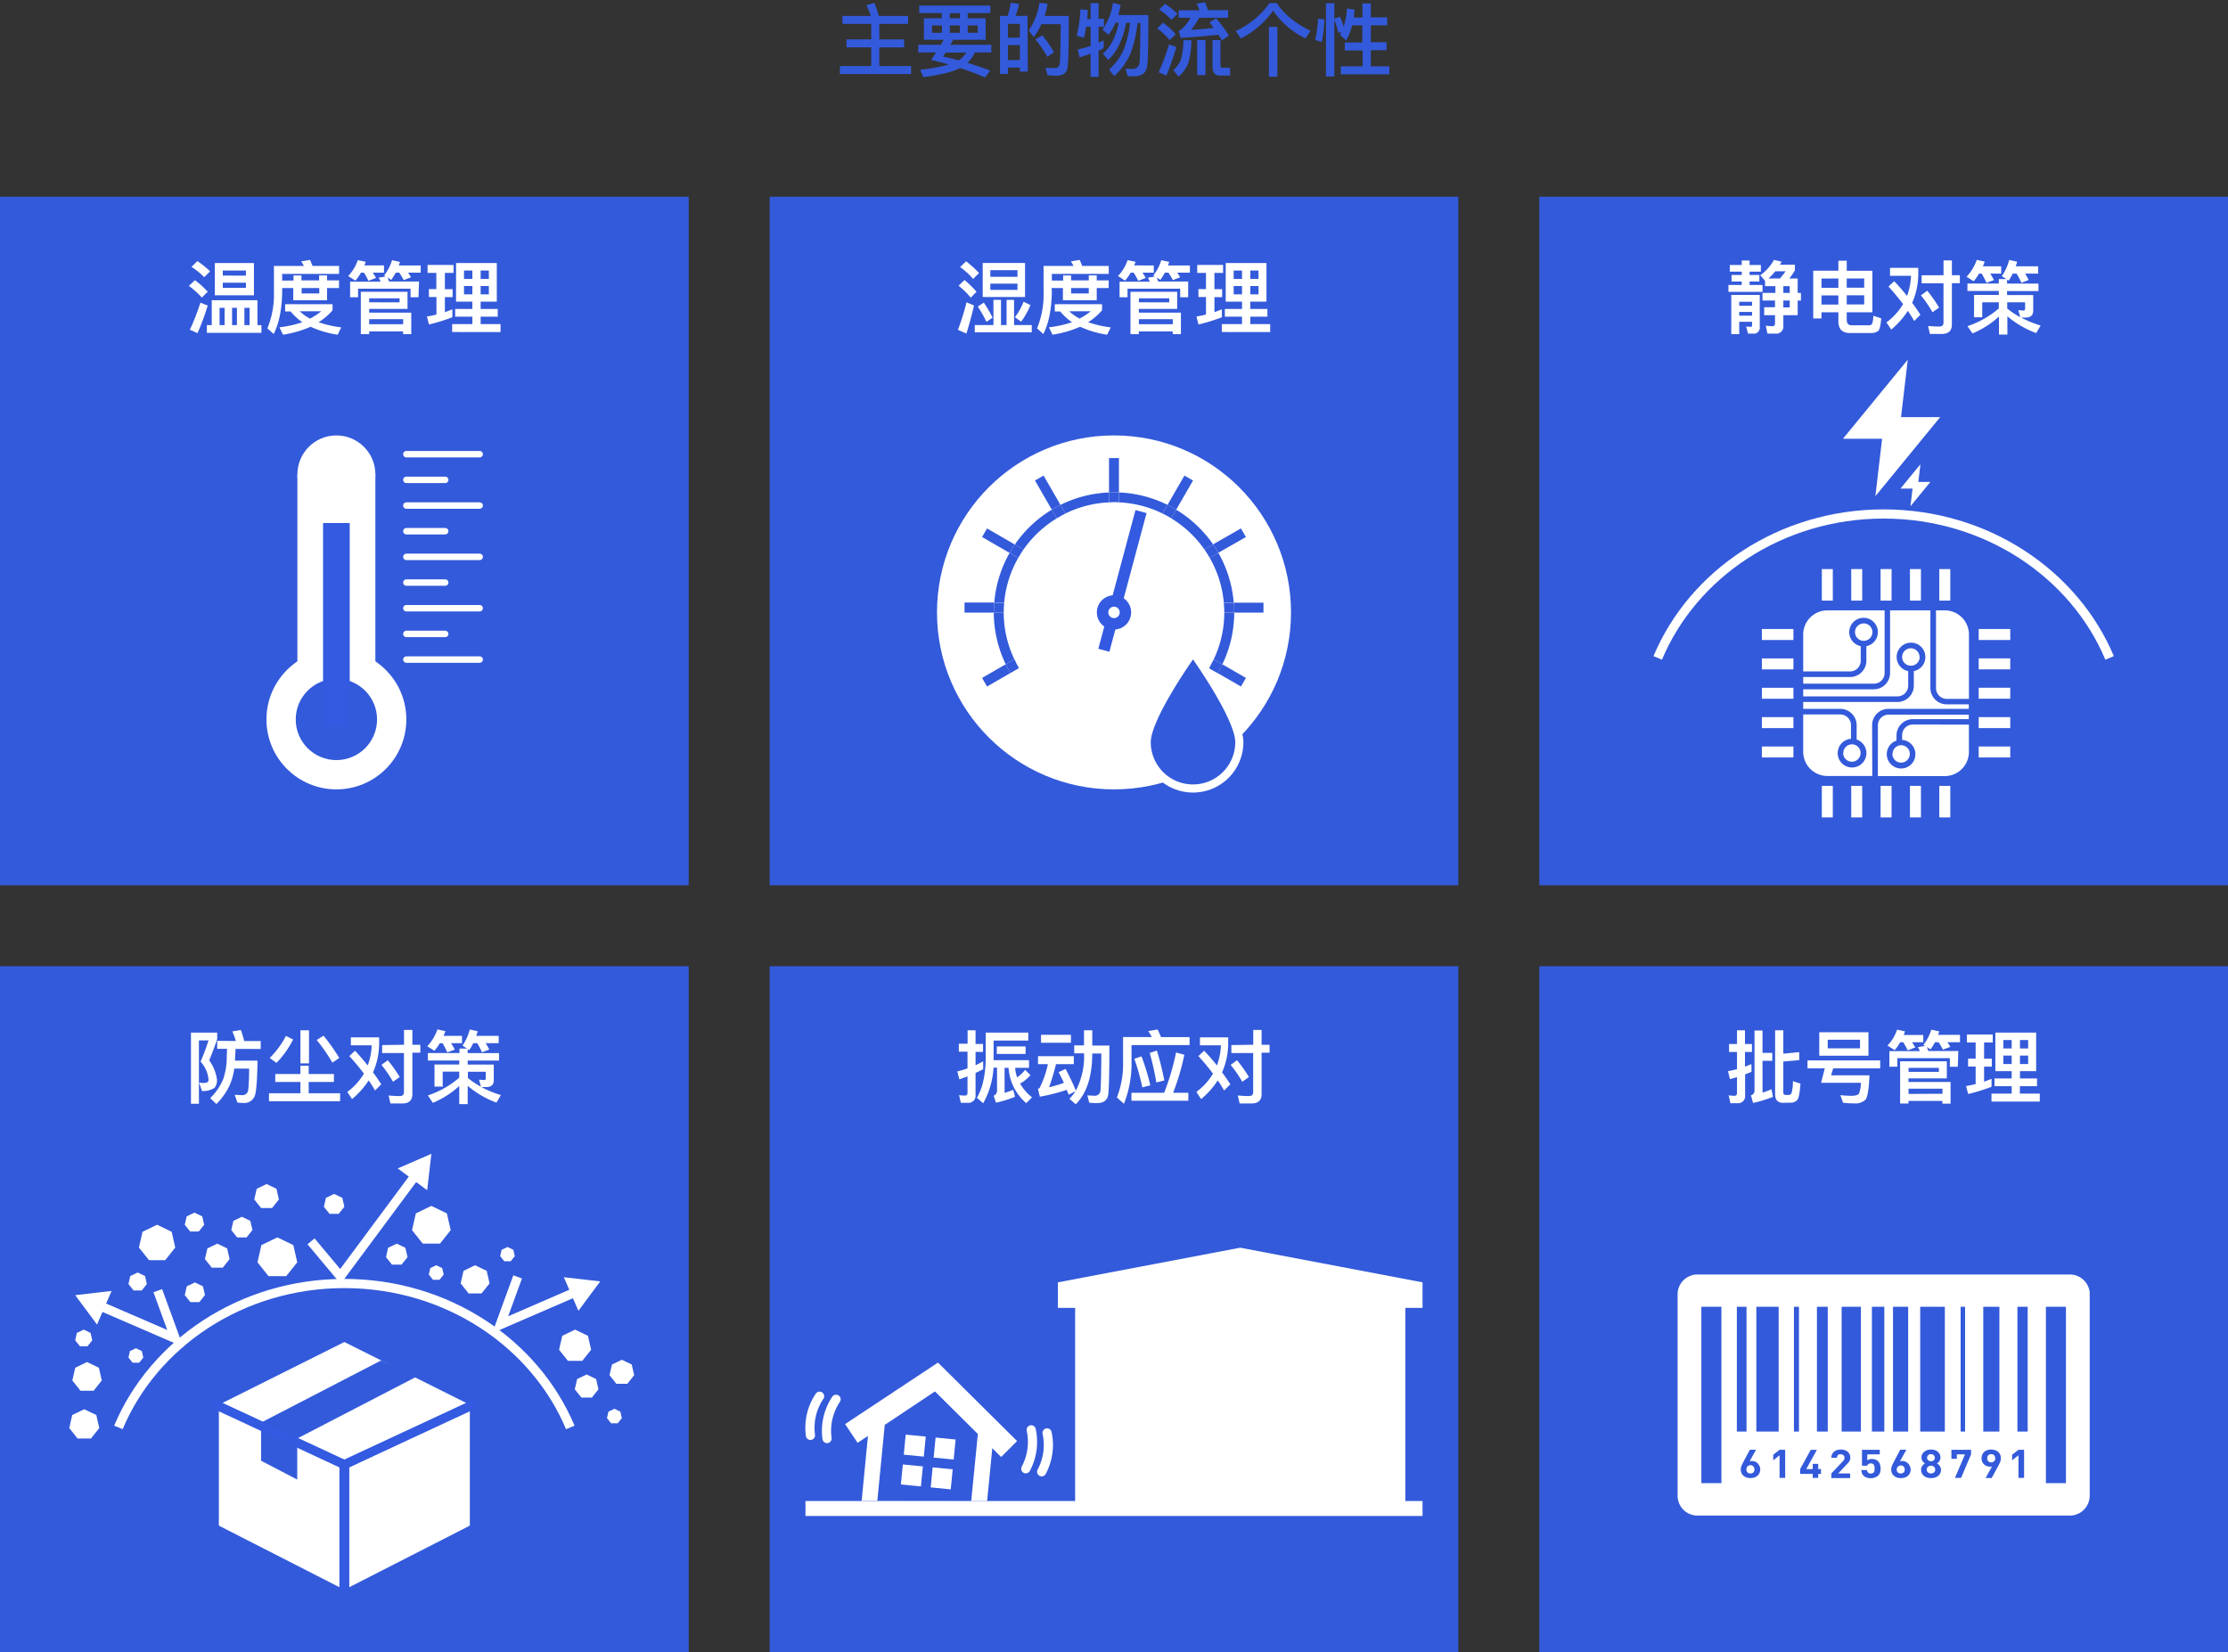 <svg xmlns="http://www.w3.org/2000/svg" viewBox="0 0 560 415.4"><rect x="0" y="0" width="560" height="415.4" fill="#333333" stroke="none"/><defs><style>.cls-1,.cls-7{fill:#335ada;}.cls-10,.cls-2,.cls-6{fill:#fff;}.cls-11,.cls-3,.cls-4,.cls-5,.cls-8,.cls-9{fill:none;}.cls-3,.cls-5,.cls-6,.cls-8{stroke:#335ae0;}.cls-3,.cls-5,.cls-6,.cls-7,.cls-8,.cls-9{stroke-miterlimit:10;}.cls-3{stroke-width:6.7px;}.cls-11,.cls-4,.cls-7,.cls-9{stroke:#fff;}.cls-11,.cls-4{stroke-linecap:round;stroke-linejoin:round;}.cls-4{stroke-width:1.62px;}.cls-5,.cls-6{stroke-width:2.88px;}.cls-7{stroke-width:2.04px;}.cls-10,.cls-7{fill-rule:evenodd;}.cls-11,.cls-8,.cls-9{stroke-width:2.31px;}</style></defs><g id="レイアウト"><path class="cls-1" d="M211.74,6v-2h7.14a27.19,27.19,0,0,0-1.1-2.7l2-.56a28.49,28.49,0,0,1,1.1,3.26h7.36V6h-7.22V9.92h6.24v2h-6.24v4.68H229v2h-17.9v-2h7.88V11.9h-6.22v-2h6.22V6Z"/><path class="cls-1" d="M248.92,1.4V3.28h-5.68V4.6h4.5V10H239.6l-.72,1.26h10.28v1.92H245a6.74,6.74,0,0,1-1.84,2.62c1.88.56,3.78,1.2,5.74,1.94l-1.3,1.72c-2.1-.88-4.2-1.68-6.3-2.36-1.88,1-4.94,1.72-9.22,2.3l-.78-1.88a39.38,39.38,0,0,0,7.18-1.3c-1.5-.44-3-.82-4.46-1.16.44-.64.86-1.26,1.26-1.88h-4.48V11.26h5.68c.24-.44.5-.86.74-1.26h-5V4.6h4.5V3.28h-5.68V1.4Zm-12.16,5h-2.5V8.24h2.5Zm6.1,6.82H237.7c-.26.38-.5.72-.7,1,1.28.26,2.6.58,3.94.94A5.32,5.32,0,0,0,242.86,13.18Zm-1.6-9.9h-2.52V4.6h2.52Zm0,3.08h-2.52V8.24h2.52Zm4.48,0h-2.5V8.24h2.5Z"/><path class="cls-1" d="M258.34,18h-2V17h-3v1.58h-2V4h1.92a18,18,0,0,0,.78-3.3l2.1.28a18.43,18.43,0,0,1-.88,3h3Zm-2-8.56V6h-3v3.5Zm0,5.64V11.34h-3v3.78Zm12,1.86q-.3,2.1-2.88,2.1-.6,0-2.16-.12l-.5-1.9c.88.06,1.66.1,2.32.1A1.2,1.2,0,0,0,266.38,16c.12-1,.18-4.26.22-9.92h-4.84a16.11,16.11,0,0,1-1.92,3.24l-1.26-1.66A17,17,0,0,0,261.26.7l2.06.26A26.32,26.32,0,0,1,262.56,4h6.08Q268.64,14.52,268.34,17Zm-3.4-3.82-1.68,1.16a36.41,36.41,0,0,0-3-4.38L262,8.88A34.35,34.35,0,0,1,264.94,13.16Z"/><path class="cls-1" d="M272.46,9.48,270.62,9a30.91,30.91,0,0,0,.92-6.64l1.86.14c0,.76-.08,1.52-.14,2.28h.86V.8h2V4.74h1.36v2h-1.36v4l1.28-.6v2l-1.28.58v6.6h-2V13.5c-.9.32-1.82.64-2.76.92l-.5-2a27.1,27.1,0,0,0,3.26-.88V6.74H273C272.86,7.68,272.68,8.6,272.46,9.48Zm9.24-8.24c-.2.9-.4,1.74-.62,2.54h7.56q0,10.44-.3,12.84-.36,2.58-3.42,2.58c-.28,0-.8,0-1.52-.1l-.48-1.86c.64.06,1.18.1,1.66.1a1.71,1.71,0,0,0,1.84-1.66c.12-.94.18-4.24.22-9.9h-.72a32.33,32.33,0,0,1-1.76,7.64,17.17,17.17,0,0,1-4.1,5.72l-1.3-1.66a14.72,14.72,0,0,0,3.68-5,28,28,0,0,0,1.62-6.74h-1c-.84,4.24-2.34,7.36-4.52,9.32l-1.34-1.56c1.92-1.64,3.26-4.22,4-7.76h-.84a12.06,12.06,0,0,1-1.74,3l-1.52-1.3A15,15,0,0,0,279.74.72Z"/><path class="cls-1" d="M295.52,8.6,294,10.08a20,20,0,0,0-3.14-2.94l1.48-1.44A22.43,22.43,0,0,1,295.52,8.6Zm.16,3.24c-.76,2.54-1.6,4.94-2.52,7.18l-1.92-.86a63.2,63.2,0,0,0,2.6-7Zm.26-8.36L294.46,5a17.68,17.68,0,0,0-3.1-2.6l1.5-1.44A21.77,21.77,0,0,1,295.94,3.48Zm3.5,6.6a20.66,20.66,0,0,1-.78,5.82,8.52,8.52,0,0,1-2.44,3.38L294.9,17.6A6.18,6.18,0,0,0,296.82,15a18.51,18.51,0,0,0,.62-4.88ZM296.3,7.74a2.59,2.59,0,0,0,.4-.18,10.17,10.17,0,0,0,2.54-3.1h-3V2.58h5.26c-.24-.6-.48-1.16-.74-1.68l2.12-.34c.24.6.5,1.26.74,2h5.06V4.46H301.4a22.8,22.8,0,0,1-2,3.06c1.88-.12,3.78-.3,5.66-.52L304,5.62l1.68-1a32.69,32.69,0,0,1,3.2,4.32l-1.74,1.22q-.42-.72-.9-1.44c-2.92.32-6.08.6-9.5.82Zm6.7,2.34v8.8h-2.1v-8.8Zm1.76,6.62V10.08h2v6.34c0,.4.14.62.42.62h2V19h-2.66C305.36,19,304.76,18.2,304.76,16.7Z"/><path class="cls-1" d="M320.92.76c1.64,2.68,4.48,5,8.48,7l-1.26,1.9a20.53,20.53,0,0,1-8.14-7,21.75,21.75,0,0,1-8.14,7L310.6,7.8a21.45,21.45,0,0,0,8.48-7Zm.14,6V19.28h-2.12V6.76Z"/><path class="cls-1" d="M332.86,4.84a32.3,32.3,0,0,1-.62,5.7l-1.68-.48a26.68,26.68,0,0,0,.7-5.34Zm4.86,1.84a17.7,17.7,0,0,0,.82-4.54l1.9.26c0,.68-.08,1.32-.16,2h2.16V.86h2.12v3.5h4.12v2h-4.12v4.26h3.94v2h-3.94v4.06h4.66v2H337v-2h5.48V12.68H338v-2h4.42V6.38h-2.56a16.56,16.56,0,0,1-1.5,3.78l-1.56-1.38c.12-.26.24-.5.36-.74l-.78.2a31.52,31.52,0,0,0-1-3.36V19.22h-2.1V.82h2.1V4.68l1.44-.46A23.52,23.52,0,0,1,337.72,6.68Z"/><rect class="cls-1" y="49.45" width="173.1" height="173.1"/><path class="cls-2" d="M52.21,73.33l-1.48,1.48a20.59,20.59,0,0,0-3.26-2.94L49,70.43A23.86,23.86,0,0,1,52.21,73.33Zm0,3.48a62.6,62.6,0,0,1-2.56,6.94l-1.92-.86a58.31,58.31,0,0,0,2.64-6.8Zm.6-8.6-1.48,1.48a17.4,17.4,0,0,0-3.2-2.6l1.48-1.45A22.83,22.83,0,0,1,52.81,68.21Zm11.9,13.52h1v1.94H52V81.73h1.22V75.47H64.71Zm-.88-15.6v8.1H54v-8.1Zm-7.38,15.6V77.39H55.19v4.34Zm5.36-12.44V68H56v1.28Zm0,1.78H56v1.3h5.82ZM59.55,81.73V77.39H58.33v4.34Zm3.18,0V77.39h-1.3v4.34Z"/><path class="cls-2" d="M70.93,73.35c-.08,4.4-.78,7.94-2.14,10.62l-1.58-1.42a22.54,22.54,0,0,0,1.64-9.2v-6.5h7.52a10.59,10.59,0,0,0-.66-1.14l2.22-.37c.2.45.42,1,.62,1.51h6.68v2H70.93v1.68h2.84V69.25h2v1.24h4.44V69.23h2v1.26h3v1.92h-3v3.08h-8.5V72.41H70.93Zm12.66,3.12V78a15.07,15.07,0,0,1-3.5,3,26.73,26.73,0,0,0,5.68,1.3l-.9,1.84a24.81,24.81,0,0,1-6.8-2,27.51,27.51,0,0,1-6.94,2l-.9-1.86A27.05,27.05,0,0,0,76,81a13.66,13.66,0,0,1-2.94-2.7H71.67V76.47Zm-5.66,3.62a16.72,16.72,0,0,0,2.82-1.84H75.33A11.43,11.43,0,0,0,77.93,80.09Zm-2.12-6.32h4.44V72.41H75.81Z"/><path class="cls-2" d="M89.33,70.55l-1.82-1.16a10.73,10.73,0,0,0,2.42-4l2,.43c-.12.31-.22.61-.34.91h4.92v1.82H93.69a12.6,12.6,0,0,1,.82,1.32l-1.9.74a13.81,13.81,0,0,0-1.14-2.06h-.74A13,13,0,0,1,89.33,70.55Zm15.86,4.18h-2V72.57H90v2.16h-2V70.81h7.66c-.16-.36-.32-.68-.48-1l1.76-.3-.4-.26a11.66,11.66,0,0,0,2-3.85l2,.45c-.1.3-.2.6-.3.88h5.5v1.82h-3.16a13.24,13.24,0,0,1,.72,1.16l-1.84.7a14.64,14.64,0,0,0-1.1-1.86h-.9a16.09,16.09,0,0,1-1.12,1.8l-.92-.58c.12.32.26.66.38,1h7.52Zm-2.76,2.92H92.79v.94h10.58V84h-2.06v-.68H92.79V84h-2.1V73.35h11.74Zm-2-1.64V75H92.79v1Zm.9,5.5V80.23H92.79v1.28Z"/><path class="cls-2" d="M109.67,72.69V68.61h-2.2v-2H114v2h-2.18v4.08h1.94v2h-1.94v3.78c.64-.22,1.26-.46,1.88-.72v2a45,45,0,0,1-5.88,1.82l-.52-2c.82-.14,1.62-.3,2.4-.5v-4.4h-1.9v-2Zm15.2-6.56v9.7h-4.06v1.84h4.3v1.94h-4.3v1.86h5v2H113.65v-2h5.08V79.61h-4.32V77.67h4.32V75.83h-4.1v-9.7Zm-6.14,4V68h-2.1v2.12Zm0,1.78h-2.1V74h2.1Zm2.08-1.78h2.06V68h-2.06Zm2.06,1.78h-2.06V74h2.06Z"/><circle class="cls-2" cx="84.55" cy="180.86" r="17.58"/><circle class="cls-2" cx="84.55" cy="119.26" r="9.8"/><rect class="cls-2" x="74.75" y="119.26" width="19.6" height="64.52"/><circle class="cls-1" cx="84.55" cy="180.86" r="10.22"/><line class="cls-3" x1="84.55" y1="131.48" x2="84.55" y2="182.55"/><line class="cls-4" x1="102.14" y1="165.81" x2="120.56" y2="165.81"/><line class="cls-4" x1="102.14" y1="159.36" x2="111.9" y2="159.36"/><line class="cls-4" x1="102.14" y1="152.9" x2="120.56" y2="152.9"/><line class="cls-4" x1="102.14" y1="146.45" x2="111.9" y2="146.45"/><line class="cls-4" x1="102.14" y1="139.99" x2="120.56" y2="139.99"/><line class="cls-4" x1="102.14" y1="133.54" x2="111.9" y2="133.54"/><line class="cls-4" x1="102.14" y1="127.09" x2="120.56" y2="127.09"/><line class="cls-4" x1="102.14" y1="120.63" x2="111.9" y2="120.63"/><line class="cls-4" x1="102.14" y1="114.18" x2="120.56" y2="114.18"/><rect class="cls-1" x="193.45" y="49.45" width="173.1" height="173.1"/><path class="cls-2" d="M244.82,76.79c-.58,2.5-1.22,4.86-1.92,7.06l-2.12-.92A67.71,67.71,0,0,0,242.94,76Zm.62-3.44L244,74.83a20.87,20.87,0,0,0-3.06-3l1.48-1.44A24.29,24.29,0,0,1,245.44,73.35Zm.64-4.72-1.48,1.5a19.14,19.14,0,0,0-3.28-3l1.5-1.44A26.84,26.84,0,0,1,246.08,68.63Zm5.52,6.76v6.32H253V75.39h1.88v6.32h4.44v1.82H245V81.71h4.7V75.39Zm-2.12,4.46-1.54,1.06a30.56,30.56,0,0,0-2.18-3.84l1.52-1A33.37,33.37,0,0,1,249.48,79.85Zm8.16-13.74v8.56H247V66.11Zm-1.9,3.48V67.91h-6.82v1.68Zm0,1.72h-6.82v1.56h6.82ZM259,76.69a19.19,19.19,0,0,1-2.34,4.18l-1.56-1.12a16.4,16.4,0,0,0,2.18-3.9Z"/><path class="cls-2" d="M264.38,73.35c-.08,4.4-.78,7.94-2.14,10.62l-1.58-1.42a22.54,22.54,0,0,0,1.64-9.2v-6.5h7.52a10.59,10.59,0,0,0-.66-1.14l2.22-.37c.2.45.42,1,.62,1.51h6.68v2h-14.3v1.68h2.84V69.25h2v1.24h4.44V69.23h2v1.26h3v1.92h-3v3.08h-8.5V72.41h-2.84ZM277,76.47V78a15.07,15.07,0,0,1-3.5,3,26.73,26.73,0,0,0,5.68,1.3l-.9,1.84a24.81,24.81,0,0,1-6.8-2,27.51,27.51,0,0,1-6.94,2l-.9-1.86A27.05,27.05,0,0,0,269.44,81a13.66,13.66,0,0,1-2.94-2.7h-1.38V76.47Zm-5.66,3.62a16.72,16.72,0,0,0,2.82-1.84h-5.42A11.43,11.43,0,0,0,271.38,80.09Zm-2.12-6.32h4.44V72.41h-4.44Z"/><path class="cls-2" d="M282.78,70.55,281,69.39a10.73,10.73,0,0,0,2.42-4l2,.43c-.12.31-.22.61-.34.91H290v1.82h-2.84a12.6,12.6,0,0,1,.82,1.32l-1.9.74a13.81,13.81,0,0,0-1.14-2.06h-.74A13,13,0,0,1,282.78,70.55Zm15.86,4.18h-2V72.57H283.4v2.16h-2V70.81H289c-.16-.36-.32-.68-.48-1l1.76-.3-.4-.26a11.66,11.66,0,0,0,2-3.85l2,.45c-.1.3-.2.6-.3.88h5.5v1.82H295.9a13.24,13.24,0,0,1,.72,1.16l-1.84.7a14.64,14.64,0,0,0-1.1-1.86h-.9a16.09,16.09,0,0,1-1.12,1.8l-.92-.58c.12.32.26.66.38,1h7.52Zm-2.76,2.92h-9.64v.94h10.58V84h-2.06v-.68h-8.52V84h-2.1V73.35h11.74Zm-2-1.64V75h-7.62v1Zm.9,5.5V80.23h-8.52v1.28Z"/><path class="cls-2" d="M303.12,72.69V68.61h-2.2v-2h6.5v2h-2.18v4.08h1.94v2h-1.94v3.78c.64-.22,1.26-.46,1.88-.72v2a45,45,0,0,1-5.88,1.82l-.52-2c.82-.14,1.62-.3,2.4-.5v-4.4h-1.9v-2Zm15.2-6.56v9.7h-4.06v1.84h4.3v1.94h-4.3v1.86h5v2H307.1v-2h5.08V79.61h-4.32V77.67h4.32V75.83h-4.1v-9.7Zm-6.14,4V68h-2.1v2.12Zm0,1.78h-2.1V74h2.1Zm2.08-1.78h2.06V68h-2.06Zm2.06,1.78h-2.06V74h2.06Z"/><circle class="cls-2" cx="280" cy="153.95" r="44.49"/><path class="cls-1" d="M302.74,138.14l2.19-1.26a30.47,30.47,0,0,0-9.3-8.75l-1.25,2.17A27.81,27.81,0,0,1,302.74,138.14Z"/><path class="cls-1" d="M292.2,129.09l1.25-2.17a30.12,30.12,0,0,0-12.21-3.12v2.49A27.62,27.62,0,0,1,292.2,129.09Z"/><path class="cls-1" d="M307.6,151.47h2.49A30.1,30.1,0,0,0,306.24,139l-2.17,1.25A27.57,27.57,0,0,1,307.6,151.47Z"/><path class="cls-1" d="M278.75,126.29V123.8a30.12,30.12,0,0,0-12.2,3.12l1.25,2.17A27.61,27.61,0,0,1,278.75,126.29Z"/><path class="cls-1" d="M307.72,154a27.36,27.36,0,0,1-2.67,11.78l2.17,1.25a30,30,0,0,0,3-13Z"/><path class="cls-1" d="M255.93,140.25,253.76,139a30.1,30.1,0,0,0-3.85,12.47h2.49A27.57,27.57,0,0,1,255.93,140.25Z"/><path class="cls-1" d="M265.62,130.3l-1.25-2.17a30.38,30.38,0,0,0-9.3,8.76l2.19,1.25A27.81,27.81,0,0,1,265.62,130.3Z"/><path class="cls-1" d="M252.28,154h-2.49a30,30,0,0,0,3,13l2.17-1.25A27.36,27.36,0,0,1,252.28,154Z"/><path class="cls-1" d="M281.24,123.8v-8.65h-2.49v8.65c.42,0,.83-.06,1.25-.06S280.83,123.78,281.24,123.8Z"/><path class="cls-1" d="M280,126.23c.42,0,.83,0,1.24.06V123.8c-.41,0-.82-.06-1.24-.06s-.83,0-1.25.06v2.49C279.17,126.27,279.58,126.23,280,126.23Z"/><path class="cls-1" d="M262.3,119.56l-2.16,1.24,4.23,7.33c.71-.43,1.43-.83,2.18-1.21Z"/><path class="cls-1" d="M267.8,129.09l-1.25-2.17c-.75.38-1.47.78-2.18,1.21l1.25,2.17C266.33,129.86,267.05,129.46,267.8,129.09Z"/><path class="cls-1" d="M311.91,172.58l1.25-2.16L307.22,167c-.36.76-.74,1.49-1.16,2.21Z"/><path class="cls-1" d="M248.09,132.85,246.84,135l6.92,4c.42-.72.85-1.43,1.31-2.11Z"/><path class="cls-1" d="M257.26,138.14l-2.19-1.25c-.46.68-.89,1.39-1.31,2.11l2.17,1.25C256.34,139.53,256.78,138.83,257.26,138.14Z"/><path class="cls-1" d="M303.89,168l2.17,1.25c.42-.72.8-1.45,1.16-2.21l-2.17-1.25C304.7,166.5,304.31,167.23,303.89,168Z"/><path class="cls-1" d="M310.21,154h7.36v-2.49h-7.48c.07.82.12,1.64.12,2.48Z"/><path class="cls-1" d="M249.91,151.47h-7.48V154h7.36C249.79,153.11,249.84,152.29,249.91,151.47Z"/><path class="cls-1" d="M252.28,154c0-.84.05-1.66.12-2.48h-2.49c-.07.82-.12,1.64-.12,2.48h2.49Z"/><path class="cls-1" d="M307.72,154h2.49c0-.84,0-1.66-.12-2.48H307.6C307.67,152.29,307.72,153.11,307.72,154Z"/><path class="cls-1" d="M313.16,135l-1.25-2.16-7,4c.46.69.89,1.4,1.31,2.12Z"/><path class="cls-1" d="M246.84,170.42l1.25,2.16,5.85-3.38c-.42-.72-.8-1.46-1.16-2.21Z"/><path class="cls-1" d="M255,165.74,252.78,167c.36.75.74,1.49,1.16,2.21l2.17-1.25C255.69,167.23,255.3,166.49,255,165.74Z"/><path class="cls-1" d="M304.07,140.25l2.17-1.25c-.42-.72-.85-1.43-1.31-2.12l-2.19,1.26C303.22,138.82,303.66,139.53,304.07,140.25Z"/><path class="cls-1" d="M299.86,120.8l-2.16-1.24-4.25,7.36c.75.38,1.47.78,2.18,1.21Z"/><path class="cls-1" d="M294.38,130.3l1.25-2.17c-.71-.43-1.43-.83-2.18-1.21l-1.25,2.17C293,129.46,293.67,129.86,294.38,130.3Z"/><line class="cls-5" x1="286.79" y1="128.61" x2="277.45" y2="163.47"/><circle class="cls-6" cx="280" cy="153.95" r="2.88"/><path class="cls-7" d="M311.5,186.58a11.64,11.64,0,1,1-23.28,0c0-6.43,11.64-22.59,11.64-22.59S311.5,180.15,311.5,186.58Z"/><rect class="cls-1" x="386.9" y="242.9" width="173.1" height="173.1"/><path class="cls-2" d="M440.25,269.44c-.54.22-1.08.44-1.62.64v5.18a1.81,1.81,0,0,1-2,2.08h-1.7l-.44-2a8.75,8.75,0,0,0,1.42.14.62.62,0,0,0,.68-.7v-4c-.6.18-1.18.34-1.78.5l-.48-2c.76-.14,1.52-.3,2.26-.5v-4.32h-2v-2h2V259h2v3.46h1.76v2h-1.76v3.68c.54-.2,1.08-.42,1.62-.64Zm2.76,5.22a16.31,16.31,0,0,0,2.24-.84l.38,1.92a34.27,34.27,0,0,1-5,1.54l-.54-1.94a1.16,1.16,0,0,0,.9-1.22V259.06H443v5.62h2.46v2H443Zm5.16,2.58c-1.36,0-2-.74-2-2.18V259h2.06v5.88l4-.38v2l-4,.36v7.74q0,.66.6.66h.78a.75.75,0,0,0,.68-.46,10.8,10.8,0,0,0,.35-3l1.9.6c-.16,2.34-.44,3.74-.85,4.18a2.19,2.19,0,0,1-1.7.62Z"/><path class="cls-2" d="M454.31,268.58v-2h18.27v2H460.77l-.54,1.74h9.66c-.16,3.44-.47,5.48-1,6.12a3.76,3.76,0,0,1-3,.94,20.79,20.79,0,0,1-2.64-.16l-.68-1.9c1.08.1,2,.16,2.86.16s1.58-.2,1.82-.56a7.83,7.83,0,0,0,.48-2.72h-10l.92-3.62Zm15.32-9.08v5.9H457.27v-5.9Zm-2.12,1.88h-8.12v2.16h8.12Z"/><path class="cls-2" d="M476.23,264l-1.82-1.16a10.73,10.73,0,0,0,2.42-4l2,.44c-.12.3-.22.6-.34.9h4.92V262h-2.84a12.6,12.6,0,0,1,.82,1.32l-1.9.74a13.81,13.81,0,0,0-1.14-2.06h-.74A13,13,0,0,1,476.23,264Zm15.86,4.18h-2V266h-13.2v2.16h-2v-3.92h7.66c-.16-.36-.32-.68-.48-1l1.76-.3-.4-.26a11.72,11.72,0,0,0,2-3.84l2,.44c-.1.3-.2.6-.3.88h5.51V262h-3.17a13.48,13.48,0,0,1,.73,1.16l-1.85.7a14.64,14.64,0,0,0-1.1-1.86h-.9a16.09,16.09,0,0,1-1.12,1.8l-.92-.58c.12.32.26.66.38,1h7.52Zm-2.76,2.92h-9.64V272h10.58v5.44h-2.06v-.68h-8.52v.66h-2.1V266.8h11.74Zm-2-1.64v-1h-7.62v1Zm.9,5.5v-1.28h-8.52V275Z"/><path class="cls-2" d="M496.57,266.14v-4.08h-2.2v-2h6.5v2h-2.18v4.08h1.94v2h-1.94v3.78c.64-.22,1.26-.46,1.88-.72v2a45,45,0,0,1-5.88,1.82l-.52-2c.82-.14,1.62-.3,2.4-.5v-4.4h-1.9v-2Zm15.21-6.56v9.7h-4.07v1.84H512v1.94h-4.31v1.86h5v2H500.55v-2h5.08v-1.86h-4.32v-1.94h4.32v-1.84h-4.1v-9.7Zm-6.15,4v-2.12h-2.1v2.12Zm0,1.78h-2.1v2.12h2.1Zm2.08-1.78h2.06v-2.12h-2.06Zm2.06,1.78h-2.06v2.12h2.06Z"/><path class="cls-2" d="M525.24,325.39V376a5,5,0,0,1-5,5H426.63a4.35,4.35,0,0,1-1.3-.18,4.93,4.93,0,0,1-3.48-3.48,4.35,4.35,0,0,1-.19-1.3V325.39a5,5,0,0,1,5-5h93.64a4,4,0,0,1,.69.06,5,5,0,0,1,4.22,4.22A3.22,3.22,0,0,1,525.24,325.39Z"/><path class="cls-1" d="M442.22,368.5a2.11,2.11,0,0,0-.46-.66,2.15,2.15,0,0,0-.66-.41,2,2,0,0,0-.75-.14h-.29l-.3.07,1.62-2.91h-1.55l-1.64,3.06a9.93,9.93,0,0,0-.45.94,2.33,2.33,0,0,0-.2.94,2.49,2.49,0,0,0,.18.93,2,2,0,0,0,.52.68,2.32,2.32,0,0,0,.77.43,3.26,3.26,0,0,0,.95.14,3,3,0,0,0,1-.15,2.3,2.3,0,0,0,.77-.43,2,2,0,0,0,.51-.69,2.28,2.28,0,0,0,.19-.94A2.25,2.25,0,0,0,442.22,368.5Zm-1.53,1.66a1.08,1.08,0,0,1-.73.25.93.93,0,0,1-1-1,1,1,0,0,1,1.73-.76,1,1,0,0,1,.27.76A1,1,0,0,1,440.69,370.16Z"/><path class="cls-1" d="M447.29,364.46l-1.59,1.24v1.4l1.59-1.25v5.68h1.41v-7.07Z"/><path class="cls-1" d="M457,369.3V368h-1.37v1.31H454l2.67-4.84h-1.55l-2.66,4.84v1.21h3.17v1H457v-1h.7V369.3Z"/><path class="cls-1" d="M464.23,368.07a4.18,4.18,0,0,0,.36-.4,1.59,1.59,0,0,0,.27-.37c.06-.13.11-.26.16-.38a3.24,3.24,0,0,0,.05-.46,2.18,2.18,0,0,0-.18-.87,1.89,1.89,0,0,0-.49-.64,2.38,2.38,0,0,0-.74-.4,2.93,2.93,0,0,0-1-.15,3.48,3.48,0,0,0-.93.13,2.21,2.21,0,0,0-.75.42,2,2,0,0,0-.5.64,2.08,2.08,0,0,0-.17.87h1.41a.94.94,0,0,1,.09-.43.64.64,0,0,1,.21-.27,1,1,0,0,1,.3-.16,1.32,1.32,0,0,1,.34,0,1,1,0,0,1,.7.24.83.83,0,0,1,.24.65.93.93,0,0,1-.08.42,2.06,2.06,0,0,1-.32.43l-2.89,3.06v1.17h4.72v-1.17h-3Z"/><path class="cls-1" d="M472.52,368.16a1.71,1.71,0,0,0-.57-.9,1.57,1.57,0,0,0-.6-.34,2.19,2.19,0,0,0-.85-.15,2.13,2.13,0,0,0-.7.12,1.27,1.27,0,0,0-.47.24v-1.51h3.14v-1.16H468v4h1.3a.86.86,0,0,1,.29-.38.92.92,0,0,1,.65-.19.8.8,0,0,1,.73.33,1.75,1.75,0,0,1,.21.94,3,3,0,0,1-.05.62.87.87,0,0,1-.24.43,1,1,0,0,1-.68.22.9.9,0,0,1-.67-.22,1.09,1.09,0,0,1-.28-.65h-1.42a4,4,0,0,0,.15.77,1.58,1.58,0,0,0,.48.7,2.06,2.06,0,0,0,.69.4,2.79,2.79,0,0,0,1.05.17,2.65,2.65,0,0,0,1-.17A2.34,2.34,0,0,0,472,371a2,2,0,0,0,.55-.83,3.44,3.44,0,0,0,.13-1A3.51,3.51,0,0,0,472.52,368.16Z"/><path class="cls-1" d="M480,368.5a2.11,2.11,0,0,0-.46-.66,2.15,2.15,0,0,0-.66-.41,1.92,1.92,0,0,0-.75-.14h-.29l-.3.07,1.62-2.91h-1.55L476,367.52a9.93,9.93,0,0,0-.45.94,2.33,2.33,0,0,0-.2.94,2.49,2.49,0,0,0,.18.93,2,2,0,0,0,.52.68,2.32,2.32,0,0,0,.77.43,3.26,3.26,0,0,0,.95.14,3,3,0,0,0,1-.15,2.3,2.3,0,0,0,.77-.43,2,2,0,0,0,.51-.69,2.28,2.28,0,0,0,.19-.94A2.25,2.25,0,0,0,480,368.5Zm-1.53,1.66a1.08,1.08,0,0,1-.73.25.93.93,0,0,1-1-1,1,1,0,0,1,1-1,.92.92,0,0,1,.73.27,1,1,0,0,1,.27.76A1,1,0,0,1,478.49,370.16Z"/><path class="cls-1" d="M487.74,368.89a1.64,1.64,0,0,0-.24-.43,2.08,2.08,0,0,0-.32-.34,1.94,1.94,0,0,0-.32-.23,2.89,2.89,0,0,1,.3-.23,1.81,1.81,0,0,0,.28-.33,2.13,2.13,0,0,0,.2-.4,1.44,1.44,0,0,0,.09-.51,1.81,1.81,0,0,0-.2-.85,1.88,1.88,0,0,0-.5-.62,2.25,2.25,0,0,0-.76-.42,3.42,3.42,0,0,0-.93-.13,3.28,3.28,0,0,0-.91.13,2.25,2.25,0,0,0-.76.42,1.85,1.85,0,0,0-.53.62,1.93,1.93,0,0,0-.18.85,1.7,1.7,0,0,0,.08.51,1.36,1.36,0,0,0,.2.4,1.85,1.85,0,0,0,.29.33l.3.23a2,2,0,0,0-.33.23,2.56,2.56,0,0,0-.31.34,1.61,1.61,0,0,0-.23.43,1.47,1.47,0,0,0-.1.58,2,2,0,0,0,.2.9,1.84,1.84,0,0,0,.53.67,2.23,2.23,0,0,0,.8.4,3.26,3.26,0,0,0,.95.14,3.34,3.34,0,0,0,1-.14,2.27,2.27,0,0,0,.79-.4,1.86,1.86,0,0,0,.54-.67,2,2,0,0,0,.2-.9A1.67,1.67,0,0,0,487.74,368.89Zm-3.08-3.07a1,1,0,0,1,.68-.26.94.94,0,0,1,.69.26.85.85,0,0,1,.28.64.81.81,0,0,1-.28.63.93.93,0,0,1-.69.25,1,1,0,0,1-.68-.25.79.79,0,0,1-.29-.63A.82.82,0,0,1,484.66,365.82Zm1.45,4.32a1.07,1.07,0,0,1-.77.27,1,1,0,0,1-.75-.27.85.85,0,0,1-.32-.7.9.9,0,0,1,.32-.7,1.08,1.08,0,0,1,.75-.27,1.11,1.11,0,0,1,.77.27,1,1,0,0,1,.3.7A.89.89,0,0,1,486.11,370.14Z"/><path class="cls-1" d="M490.48,364.46v2.27h1.36v-1.11h2.05l-2.52,5.91h1.54l2.51-5.91v-1.16Z"/><path class="cls-1" d="M502.72,365.65a2,2,0,0,0-.52-.69,2.26,2.26,0,0,0-.77-.41,3.12,3.12,0,0,0-1.91,0,2.61,2.61,0,0,0-.77.42,1.92,1.92,0,0,0-.5.7,2.18,2.18,0,0,0-.19.93,2.28,2.28,0,0,0,.17.89,2.18,2.18,0,0,0,.46.65,1.65,1.65,0,0,0,.66.4,2,2,0,0,0,.75.16l.3,0a1.11,1.11,0,0,0,.29-.07l-1.61,2.93h1.52l1.66-3.06c.17-.33.33-.64.46-.94a2.85,2.85,0,0,0,.18-.94A2.28,2.28,0,0,0,502.72,365.65Zm-1.52,1.71a1.08,1.08,0,0,1-.73.27,1,1,0,0,1-.72-.29,1,1,0,0,1-.27-.75,1,1,0,0,1,.28-.76,1,1,0,0,1,.71-.27,1,1,0,0,1,.73.27,1,1,0,0,1,.29.76A1,1,0,0,1,501.2,367.36Z"/><path class="cls-1" d="M507.33,364.46l-1.59,1.24v1.4l1.59-1.25v5.68h1.42v-7.07Z"/><rect class="cls-1" x="514.23" y="328.51" width="5.04" height="44.34"/><rect class="cls-1" x="427.63" y="328.51" width="5.04" height="44.34"/><rect class="cls-1" x="436.55" y="328.51" width="2.43" height="31.37"/><rect class="cls-1" x="450.9" y="328.51" width="1.26" height="31.37"/><rect class="cls-1" x="462.89" y="328.51" width="4.84" height="31.37"/><rect class="cls-1" x="456.68" y="328.51" width="2.72" height="31.37"/><rect class="cls-1" x="492.8" y="328.51" width="1.12" height="31.37"/><rect class="cls-1" x="498.49" y="328.51" width="4.05" height="31.37"/><rect class="cls-1" x="470.5" y="328.51" width="3.12" height="31.37"/><rect class="cls-1" x="482.64" y="328.51" width="6.19" height="31.37"/><rect class="cls-1" x="475.8" y="328.51" width="3.81" height="31.37"/><rect class="cls-1" x="507.07" y="328.51" width="2.58" height="31.37"/><rect class="cls-1" x="441.45" y="328.51" width="5.61" height="31.37"/><rect class="cls-1" y="242.9" width="173.1" height="173.1"/><path class="cls-2" d="M54.59,259.58v1.64c-.56,1.68-1.24,3.46-2,5.34a10.78,10.78,0,0,1,1.94,4.82,3,3,0,0,1-.6,2.08,5.12,5.12,0,0,1-3.18.8l-.7-2.12a6.91,6.91,0,0,0,1.12.12,2.41,2.41,0,0,0,1-.22.78.78,0,0,0,.24-.66,7.64,7.64,0,0,0-2-4.5,50.61,50.61,0,0,0,2-5.34H50v15.94h-2v-17.9Zm4.7,2.12c-.28-.88-.56-1.68-.88-2.42l2.14-.36c.28.8.56,1.74.84,2.78h4.14v2H59.19c0,.76-.08,1.74-.14,2.94h5.68c-.08,4.64-.28,7.52-.62,8.64a2.82,2.82,0,0,1-2.94,2,10.73,10.73,0,0,1-1.5-.12L59,275.24c.76,0,1.42.08,2,.08A1.46,1.46,0,0,0,62.39,274a50.76,50.76,0,0,0,.22-5.36H58.89a16.17,16.17,0,0,1-1.18,4.22,16.56,16.56,0,0,1-3.32,4.68l-1.56-1.48a14.35,14.35,0,0,0,3.28-4.8,17.25,17.25,0,0,0,.88-5c0-1.12.06-2,.08-2.6H54.59v-2Z"/><path class="cls-2" d="M75.51,270V267.9h2.08V270h6.34v2H77.59v2.84h7.9v2H67.61v-2h7.9V272H69.19v-2Zm-1.84-8.68a23.39,23.39,0,0,1-4.18,5.88l-1.7-1.24a22,22,0,0,0,4.08-5.54Zm4-2.32v8.32H75.51V259Zm7.62,6.94-1.74,1.2a47.13,47.13,0,0,0-3.94-5.7l1.7-1.08A47.59,47.59,0,0,1,85.25,265.92Z"/><path class="cls-2" d="M92.43,267.84a16.63,16.63,0,0,0,1-5.06H88.19v-2h7.1v1.52a17.84,17.84,0,0,1-1.54,7.28c.76,1,1.44,2,2.08,3l-1.56,1.56c-.48-.84-1-1.68-1.6-2.54a20.84,20.84,0,0,1-4.18,4.7l-1.2-1.8a15.61,15.61,0,0,0,4.18-4.6c-1.08-1.44-2.3-2.9-3.66-4.42l1.42-1.34C90.37,265.34,91.43,266.6,92.43,267.84Zm8,2.94-1.64,1.16a31.34,31.34,0,0,0-2.92-4.24l1.6-1.16A32.23,32.23,0,0,1,100.47,270.78Zm1.12-8.14v-3.72h2.1v3.72h2v2h-2V275q0,2.4-2.52,2.4h-3l-.46-2c1,.08,1.86.14,2.72.14s1.14-.34,1.14-1v-9.82H96.05v-2Z"/><path class="cls-2" d="M109.19,264.16l-1.8-1.14a11.93,11.93,0,0,0,2.56-4.24l2,.44c-.14.4-.3.8-.46,1.18h4.64v1.84h-2.76a17.6,17.6,0,0,1,.94,1.62l-1.88.7a23.08,23.08,0,0,0-1.2-2.32h-.66A16.71,16.71,0,0,1,109.19,264.16Zm6.3.56V263.6h1.9l-1.14-.74a12.74,12.74,0,0,0,1.82-4.06l2,.44c-.12.4-.24.8-.36,1.16h5.64v1.84h-3.28a14.93,14.93,0,0,1,.9,1.6l-1.82.7a22.75,22.75,0,0,0-1.2-2.3h-1a13.4,13.4,0,0,1-1,1.76l-.4-.26v1h7.88v1.88h-7.88v1h6.56v3.92c0,1.16-.64,1.74-1.9,1.74h-1.22a26.91,26.91,0,0,0,4.9,2l-1.1,1.9a23.47,23.47,0,0,1-7.24-4.22v4.6h-2.12V273a22.5,22.5,0,0,1-6.64,4.24l-1.24-1.86a23.52,23.52,0,0,0,7.88-4.46v-1.52h-4.16v3.76h-2.06V267.6h6.22v-1h-7.88v-1.88Zm5.4,8.46-.5-1.76,1.3.1c.26,0,.4-.16.4-.44v-1.66h-4.48V271A19.13,19.13,0,0,0,120.89,273.18Z"/><polygon class="cls-2" points="87.78 368.82 87.78 399.01 118.09 383.53 118.09 354.52 87.78 368.82"/><polygon class="cls-2" points="85.32 368.82 85.32 399.01 55.01 383.53 55.01 354.52 85.32 368.82"/><polygon class="cls-2" points="55.86 352.72 86.55 367.12 117.24 352.72 86.55 337.37 55.86 352.72"/><polygon class="cls-1" points="74.71 371.95 65.62 367.21 65.62 357.83 74.71 362.56 74.71 371.95"/><polygon class="cls-1" points="65.22 357.83 95.8 342 104.89 345.98 74.71 361.62 65.22 357.83"/><polyline class="cls-8" points="53.66 352.89 86.55 368.18 86.55 399.94"/><line class="cls-8" x1="119.43" y1="352.89" x2="86.55" y2="368.18"/><path class="cls-9" d="M29.76,358.84c8.9-21.18,31-36.18,56.79-36.18s47.89,15,56.79,36.18"/><polyline class="cls-9" points="78.18 312.06 85.56 320.88 104.47 295.39"/><polygon class="cls-2" points="107.37 299.21 108.42 290.07 99.97 293.73 107.37 299.21"/><polyline class="cls-9" points="130.11 321 125.72 333.02 144.79 324.76"/><polygon class="cls-2" points="145.38 329.52 150.87 322.13 141.72 321.08 145.38 329.52"/><polyline class="cls-9" points="39.66 324.46 44.05 336.47 24.98 328.22"/><polygon class="cls-2" points="28.05 324.53 18.9 325.59 24.39 332.98 28.05 324.53"/><polygon class="cls-10" points="48.98 322.39 46.94 323.37 46.44 325.57 47.85 327.34 50.1 327.34 51.51 325.57 51.01 323.37 48.98 322.39"/><polygon class="cls-10" points="154.43 354.15 152.93 354.88 152.56 356.5 153.6 357.8 155.26 357.8 156.3 356.5 155.93 354.88 154.43 354.15"/><polygon class="cls-10" points="109.65 318.07 108.15 318.79 107.78 320.42 108.82 321.72 110.48 321.72 111.52 320.42 111.15 318.79 109.65 318.07"/><polygon class="cls-10" points="34.16 338.93 32.66 339.65 32.29 341.27 33.32 342.57 34.99 342.57 36.02 341.27 35.65 339.65 34.16 338.93"/><polygon class="cls-10" points="60.79 305.88 58.66 306.91 58.13 309.22 59.61 311.07 61.98 311.07 63.45 309.22 62.92 306.91 60.79 305.88"/><polygon class="cls-10" points="83.98 300.14 81.92 301.13 81.41 303.37 82.83 305.15 85.12 305.15 86.55 303.37 86.04 301.13 83.98 300.14"/><polygon class="cls-10" points="99.72 312.64 97.55 313.68 97.02 316.03 98.52 317.91 100.93 317.91 102.43 316.03 101.89 313.68 99.72 312.64"/><polygon class="cls-10" points="127.56 313.48 126.08 314.19 125.72 315.79 126.74 317.06 128.37 317.06 129.39 315.79 129.03 314.19 127.56 313.48"/><polygon class="cls-10" points="34.6 319.89 32.74 320.79 32.29 322.8 33.57 324.41 35.63 324.41 36.91 322.8 36.46 320.79 34.6 319.89"/><polygon class="cls-10" points="21.05 334.25 19.32 335.08 18.9 336.94 20.09 338.43 22 338.43 23.19 336.94 22.76 335.08 21.05 334.25"/><polygon class="cls-10" points="147.45 345.53 145.06 346.68 144.47 349.26 146.12 351.33 148.77 351.33 150.42 349.26 149.83 346.68 147.45 345.53"/><polygon class="cls-10" points="48.88 304.84 46.92 305.78 46.44 307.89 47.79 309.59 49.96 309.59 51.32 307.89 50.83 305.78 48.88 304.84"/><polygon class="cls-10" points="67.01 297.65 64.52 298.85 63.91 301.54 65.63 303.69 68.38 303.69 70.1 301.54 69.49 298.85 67.01 297.65"/><polygon class="cls-10" points="156.3 341.83 153.82 343.02 153.2 345.71 154.92 347.87 157.68 347.87 159.4 345.71 158.78 343.02 156.3 341.83"/><polygon class="cls-10" points="108.42 303.15 104.52 305.03 103.56 309.25 106.26 312.63 110.59 312.63 113.28 309.25 112.32 305.03 108.42 303.15"/><polygon class="cls-10" points="54.61 312.64 52.13 313.83 51.51 316.52 53.23 318.68 55.99 318.68 57.71 316.52 57.09 313.83 54.61 312.64"/><polygon class="cls-10" points="119.41 318.07 116.5 319.48 115.78 322.63 117.79 325.16 121.03 325.16 123.05 322.63 122.33 319.48 119.41 318.07"/><polygon class="cls-10" points="21.88 342.4 18.92 343.83 18.18 347.04 20.24 349.62 23.53 349.62 25.58 347.04 24.85 343.83 21.88 342.4"/><polygon class="cls-10" points="39.48 307.89 35.82 309.66 34.92 313.62 37.45 316.8 41.52 316.8 44.05 313.62 43.15 309.66 39.48 307.89"/><polygon class="cls-10" points="144.55 334.25 141.32 335.81 140.52 339.31 142.75 342.11 146.34 342.11 148.58 339.31 147.78 335.81 144.55 334.25"/><polygon class="cls-10" points="69.71 311.07 65.7 313 64.72 317.33 67.49 320.81 71.94 320.81 74.71 317.33 73.72 313 69.71 311.07"/><polygon class="cls-10" points="21.18 354.27 18.15 355.72 17.41 359 19.5 361.63 22.86 361.63 24.95 359 24.21 355.72 21.18 354.27"/><rect class="cls-1" x="386.9" y="49.45" width="173.1" height="173.1"/><path class="cls-2" d="M439.75,65.49v1.12h2.84v1.68h-2.84v.84h2.46v1.64h-2.46v.86H443v1.74h-8.56V71.63h3.34v-.86h-2.56V69.13h2.56v-.84h-3V66.61h3V65.49ZM437.15,84h-2V74.15h7.16v8.08a1.49,1.49,0,0,1-1.7,1.64h-1.24l-.48-1.78,1.16.08a.3.3,0,0,0,.32-.34v-.94h-3.22Zm3.22-8.14h-3.22v1h3.22Zm-3.22,3.5h3.22v-.94h-3.22Zm10.67-13.57c-.16.27-.3.5-.44.75h3.76v1.42A20.43,20.43,0,0,1,449.76,70h2.08v3.64h.82v1.92h-.82v3.68h-3.6v2.62a1.77,1.77,0,0,1-2,2h-2l-.42-2a11.87,11.87,0,0,0,1.66.14c.45,0,.66-.24.66-.7V79.23h-2.72v-2h2.72V75.55H443V73.63h3.24v-1.7h-2.6V70.61l-1.2-1.42a11.54,11.54,0,0,0,3.44-3.86ZM447.38,70c.45-.52.94-1.12,1.42-1.8h-2.59a16.24,16.24,0,0,1-1.7,1.8Zm.86,3.64h1.6v-1.7h-1.6Zm0,3.64h1.6V75.55h-1.6Z"/><path class="cls-2" d="M457.83,78.51v1.54h-2.08v-12h6.32V65.55h2.1v2.52h6.45V78.51h-6.45v1.84c0,.94.4,1.42,1.22,1.42h4.29a1.08,1.08,0,0,0,.84-.3,5.56,5.56,0,0,0,.32-2.1l2,.66c-.14,1.72-.38,2.78-.74,3.16a3.12,3.12,0,0,1-2.06.52h-5.12c-1.91,0-2.85-1-2.85-3V78.51Zm0-8.48v2.32h4.24V70Zm0,6.54h4.24v-2.3h-4.24ZM468.56,70h-4.39v2.32h4.39Zm0,6.54v-2.3h-4.39v2.3Z"/><path class="cls-2" d="M479.33,74.39a16.63,16.63,0,0,0,1-5.06h-5.28v-2h7.1v1.52a17.84,17.84,0,0,1-1.54,7.28c.76,1,1.44,2,2.08,3l-1.56,1.56c-.48-.84-1-1.68-1.6-2.54a20.84,20.84,0,0,1-4.18,4.7l-1.2-1.8a15.61,15.61,0,0,0,4.18-4.6c-1.08-1.44-2.3-2.9-3.66-4.42l1.42-1.34C477.27,71.89,478.33,73.15,479.33,74.39Zm8.05,2.94-1.65,1.16a31.34,31.34,0,0,0-2.92-4.24l1.6-1.16A32.43,32.43,0,0,1,487.38,77.33Zm1.12-8.14V65.47h2.1v3.72h2v2h-2V81.55q0,2.4-2.52,2.4h-3l-.46-2c1,.08,1.87.14,2.73.14s1.14-.34,1.14-1V71.21H483v-2Z"/><path class="cls-2" d="M496.09,70.71l-1.8-1.14a11.93,11.93,0,0,0,2.56-4.24l2,.43c-.14.41-.3.81-.46,1.19H503v1.84h-2.76a17.6,17.6,0,0,1,.94,1.62l-1.88.7a23.08,23.08,0,0,0-1.2-2.32h-.66A16.71,16.71,0,0,1,496.09,70.71Zm6.3.56V70.15h1.9l-1.14-.74A12.7,12.7,0,0,0,505,65.34l2,.45c-.11.4-.23.8-.35,1.16h5.64v1.84H509a14.93,14.93,0,0,1,.9,1.6l-1.82.7a25,25,0,0,0-1.2-2.3h-1a14.63,14.63,0,0,1-1,1.76l-.41-.26v1h7.89v1.88h-7.89v1h6.57v3.92c0,1.16-.64,1.74-1.9,1.74H508a26.91,26.91,0,0,0,4.9,2l-1.1,1.9a23.52,23.52,0,0,1-7.25-4.22v4.6h-2.12V79.57a22.5,22.5,0,0,1-6.64,4.24L494.51,82a23.52,23.52,0,0,0,7.88-4.46V76h-4.16v3.76h-2.06V74.15h6.22v-1h-7.88V71.27Zm5.4,8.46-.5-1.76,1.31.1c.26,0,.4-.16.4-.44V76h-4.49v1.56A19.13,19.13,0,0,0,507.79,79.73Z"/><path class="cls-9" d="M416.66,165.39c8.9-21.19,31-36.18,56.79-36.18s47.89,15,56.79,36.18"/><path class="cls-2" d="M468.44,161.1a2.19,2.19,0,1,1,2.19-2.19A2.2,2.2,0,0,1,468.44,161.1ZM486.61,173a2.7,2.7,0,0,0,2.69,2.69h5.59V159.52a6.08,6.08,0,0,0-6.08-6.08h-2.2ZM465,168.79a2.69,2.69,0,0,0,2.69-2.69v-3.66a3.6,3.6,0,1,1,1.42,0v3.66a4.11,4.11,0,0,1-4.11,4.1H453.23v1.67H471a2.68,2.68,0,0,0,2.69-2.69V153.44H459.3a6.08,6.08,0,0,0-6.07,6.08v9.27Zm5.55,13.51a4.11,4.11,0,0,1,4.1-4.1h20.2v-1.13H489.3a4.11,4.11,0,0,1-4.1-4.11V153.44H475.06v15.74a4.11,4.11,0,0,1-4.11,4.11H453.23v1.77h23.7a2.7,2.7,0,0,0,2.69-2.69v-3.66a3.61,3.61,0,1,1,1.41,0v3.66a4.11,4.11,0,0,1-4.1,4.1h-23.7v1.73h9.33a4.11,4.11,0,0,1,4.1,4.1v3.61a3.61,3.61,0,1,1-1.42-.18V182.3a2.69,2.69,0,0,0-2.68-2.69h-9.33V189a6.07,6.07,0,0,0,6.07,6.07h11.29Zm-7.28,7a2.19,2.19,0,1,0,2.19-2.19A2.2,2.2,0,0,0,463.31,189.32Zm17.51-7.16a2.69,2.69,0,0,0-2.69,2.69V186a3.6,3.6,0,1,1-1.41.18v-1.28a4.11,4.11,0,0,1,4.1-4.11h14.07v-1.13h-20.2A2.69,2.69,0,0,0,472,182.3v12.8h16.8a6.08,6.08,0,0,0,6.08-6.07v-6.87Zm-5.13,7.39a2.19,2.19,0,1,0,2.18-2.19A2.19,2.19,0,0,0,475.69,189.55Zm6.82-24.37a2.19,2.19,0,1,0-2.19,2.19A2.19,2.19,0,0,0,482.51,165.18Z"/><rect class="cls-2" x="457.91" y="143.06" width="2.76" height="7.93"/><rect class="cls-2" x="465.3" y="143.06" width="2.76" height="7.93"/><rect class="cls-2" x="472.68" y="143.06" width="2.76" height="7.93"/><rect class="cls-2" x="480.06" y="143.06" width="2.76" height="7.93"/><rect class="cls-2" x="487.44" y="143.06" width="2.76" height="7.93"/><rect class="cls-2" x="457.91" y="197.56" width="2.76" height="7.93"/><rect class="cls-2" x="465.3" y="197.56" width="2.76" height="7.93"/><rect class="cls-2" x="472.68" y="197.56" width="2.76" height="7.93"/><rect class="cls-2" x="480.06" y="197.56" width="2.76" height="7.93"/><rect class="cls-2" x="487.44" y="197.56" width="2.76" height="7.93"/><rect class="cls-2" x="445.43" y="155.55" width="2.76" height="7.93" transform="translate(606.32 -287.3) rotate(90)"/><rect class="cls-2" x="445.43" y="162.93" width="2.76" height="7.93" transform="translate(613.7 -279.91) rotate(90)"/><rect class="cls-2" x="445.43" y="170.31" width="2.76" height="7.93" transform="translate(621.08 -272.53) rotate(90)"/><rect class="cls-2" x="445.43" y="177.69" width="2.76" height="7.93" transform="translate(628.46 -265.15) rotate(90)"/><rect class="cls-2" x="445.43" y="185.07" width="2.76" height="7.93" transform="translate(635.84 -257.77) rotate(90)"/><rect class="cls-2" x="499.93" y="155.55" width="2.76" height="7.93" transform="translate(660.82 -341.8) rotate(90)"/><rect class="cls-2" x="499.93" y="162.93" width="2.76" height="7.93" transform="translate(668.2 -334.42) rotate(90)"/><rect class="cls-2" x="499.93" y="170.31" width="2.76" height="7.93" transform="translate(675.58 -327.04) rotate(90)"/><rect class="cls-2" x="499.93" y="177.69" width="2.76" height="7.93" transform="translate(682.96 -319.65) rotate(90)"/><rect class="cls-2" x="499.93" y="185.07" width="2.76" height="7.93" transform="translate(690.34 -312.27) rotate(90)"/><polygon class="cls-2" points="471.37 124.74 487.66 104.86 477.82 104.86 479.51 90.42 463.22 110.3 473.06 110.3 471.37 124.74"/><polygon class="cls-2" points="480.19 127.26 485.2 121.15 482.17 121.15 482.69 116.71 477.68 122.82 480.71 122.82 480.19 127.26"/><rect class="cls-1" x="193.45" y="242.9" width="173.1" height="173.1"/><path class="cls-2" d="M241.5,277.24l-.44-1.94a9.56,9.56,0,0,0,1.46.12c.44,0,.66-.26.66-.76V270.6c-.68.26-1.38.5-2.06.74l-.5-2a23.43,23.43,0,0,0,2.56-.76v-4.2H241v-2h2.2V259h2v3.44h1.88v2h-1.88v3.36c.64-.32,1.28-.64,1.92-1v2c-.64.32-1.28.64-1.92.94v5.42a1.81,1.81,0,0,1-2,2.08Zm5.62.12-1.58-1.4q2.1-3.51,2.22-9.78v-6.6h10.7v2h-8.72v4.94h8.9v1.92h-3.48a8.69,8.69,0,0,0,.5,2.4,9.18,9.18,0,0,0,2-1.9l1.34,1.34a9.26,9.26,0,0,1-2.6,2.12,11.76,11.76,0,0,0,3,3.46l-1.46,1.46a12.74,12.74,0,0,1-4.44-8.88h-1v6.3c.74-.24,1.46-.48,2.16-.76l.46,1.74a29,29,0,0,1-4.78,1.48l-.58-1.74a1.36,1.36,0,0,0,.84-1.34V268.4h-.88A20.89,20.89,0,0,1,247.12,277.36Zm10.66-14.3v1.88h-7.24v-1.88Z"/><path class="cls-2" d="M269.9,265.52v2h-4.48a52.69,52.69,0,0,1-1.74,5.8,30.47,30.47,0,0,0,3.72-1.1c-.44-1-.88-1.84-1.32-2.68l1.74-.84c.88,1.64,1.76,3.46,2.6,5.46a18.76,18.76,0,0,0,2.06-9.2v-.16H270v-2h2.46V259h2.08v3.84h4.3q0,9.9-.28,12.24t-3.12,2.22c-.32,0-.86,0-1.66-.1l-.48-1.82c.7,0,1.3.08,1.82.08a1.39,1.39,0,0,0,1.48-1.32c.12-.9.18-4,.22-9.3h-2.28V265q-.09,8.61-4.16,12.6l-1.58-1.38a10.07,10.07,0,0,0,1.52-1.9l-1.72.88c-.16-.44-.32-.84-.48-1.22a47,47,0,0,1-6.76,1.72l-.48-2a1.43,1.43,0,0,0,.42-.18,25.18,25.18,0,0,0,2.08-6h-2.48v-2Zm-.72-5.38v2h-7.52v-2Z"/><path class="cls-2" d="M291.82,260.72H299v2H284.4v4.08a27.38,27.38,0,0,1-1.9,10.68l-1.78-1.58a22.93,22.93,0,0,0,1.56-9.1v-6.1h7.22a13.53,13.53,0,0,0-.9-1.5l2.34-.4A19,19,0,0,1,291.82,260.72Zm.78,14a59.84,59.84,0,0,0,3-10.14l2.08.58a59.68,59.68,0,0,1-2.82,9.56h3.82v2h-14.3v-2Zm-3.48-1.88-2,.52a57.57,57.57,0,0,0-2-7.2l1.8-.6A58.34,58.34,0,0,1,289.12,272.8Zm3.52-1.22-2,.5a70.5,70.5,0,0,0-1.66-7.42l1.8-.6A70.35,70.35,0,0,1,292.64,271.58Z"/><path class="cls-2" d="M305.88,267.84a16.63,16.63,0,0,0,1-5.06h-5.28v-2h7.1v1.52a17.84,17.84,0,0,1-1.54,7.28c.76,1,1.44,2,2.08,3l-1.56,1.56c-.48-.84-1-1.68-1.6-2.54a20.84,20.84,0,0,1-4.18,4.7l-1.2-1.8a15.61,15.61,0,0,0,4.18-4.6c-1.08-1.44-2.3-2.9-3.66-4.42l1.42-1.34C303.82,265.34,304.88,266.6,305.88,267.84Zm8,2.94-1.64,1.16a31.34,31.34,0,0,0-2.92-4.24l1.6-1.16A32.23,32.23,0,0,1,313.92,270.78Zm1.12-8.14v-3.72h2.1v3.72h2v2h-2V275q0,2.4-2.52,2.4h-3l-.46-2c1,.08,1.86.14,2.72.14s1.14-.34,1.14-1v-9.82H309.5v-2Z"/><rect class="cls-2" x="202.45" y="377.34" width="155.1" height="3.76"/><polygon class="cls-2" points="357.55 328.79 265.9 328.79 265.9 322.37 311.72 313.66 357.55 322.37 357.55 328.79"/><rect class="cls-2" x="270.23" y="326.94" width="83" height="52.28"/><rect class="cls-2" x="234.15" y="369.09" width="5.06" height="5.06" transform="translate(-156.18 571.07) rotate(-84.42)"/><rect class="cls-2" x="234.88" y="361.59" width="5.06" height="5.06" transform="translate(-148.05 565.03) rotate(-84.42)"/><rect class="cls-2" x="227.38" y="360.86" width="5.06" height="5.06" transform="translate(-154.1 556.9) rotate(-84.42)"/><rect class="cls-2" x="226.65" y="368.36" width="5.06" height="5.06" transform="translate(-162.22 562.94) rotate(-84.42)"/><path class="cls-2" d="M248.11,377.34l1.3-13.28,2.23,2.21,4-4-19.88-19.73L212.41,358l3.14,4.71,2.61-1.74-1.59,16.33Zm-4,0H220.51l1.87-19.14L235,349.79l10.78,10.7Z"/><path class="cls-11" d="M259.19,359.45a14.33,14.33,0,0,1-1.36,9.78"/><path class="cls-11" d="M263.18,360.22a14.32,14.32,0,0,1-1.36,9.77"/><path class="cls-11" d="M207.87,361.63a14.29,14.29,0,0,1,2.27-9.86"/><path class="cls-11" d="M203.7,360.83a14.56,14.56,0,0,1,.13-4.6A14.21,14.21,0,0,1,206,351"/></g></svg>